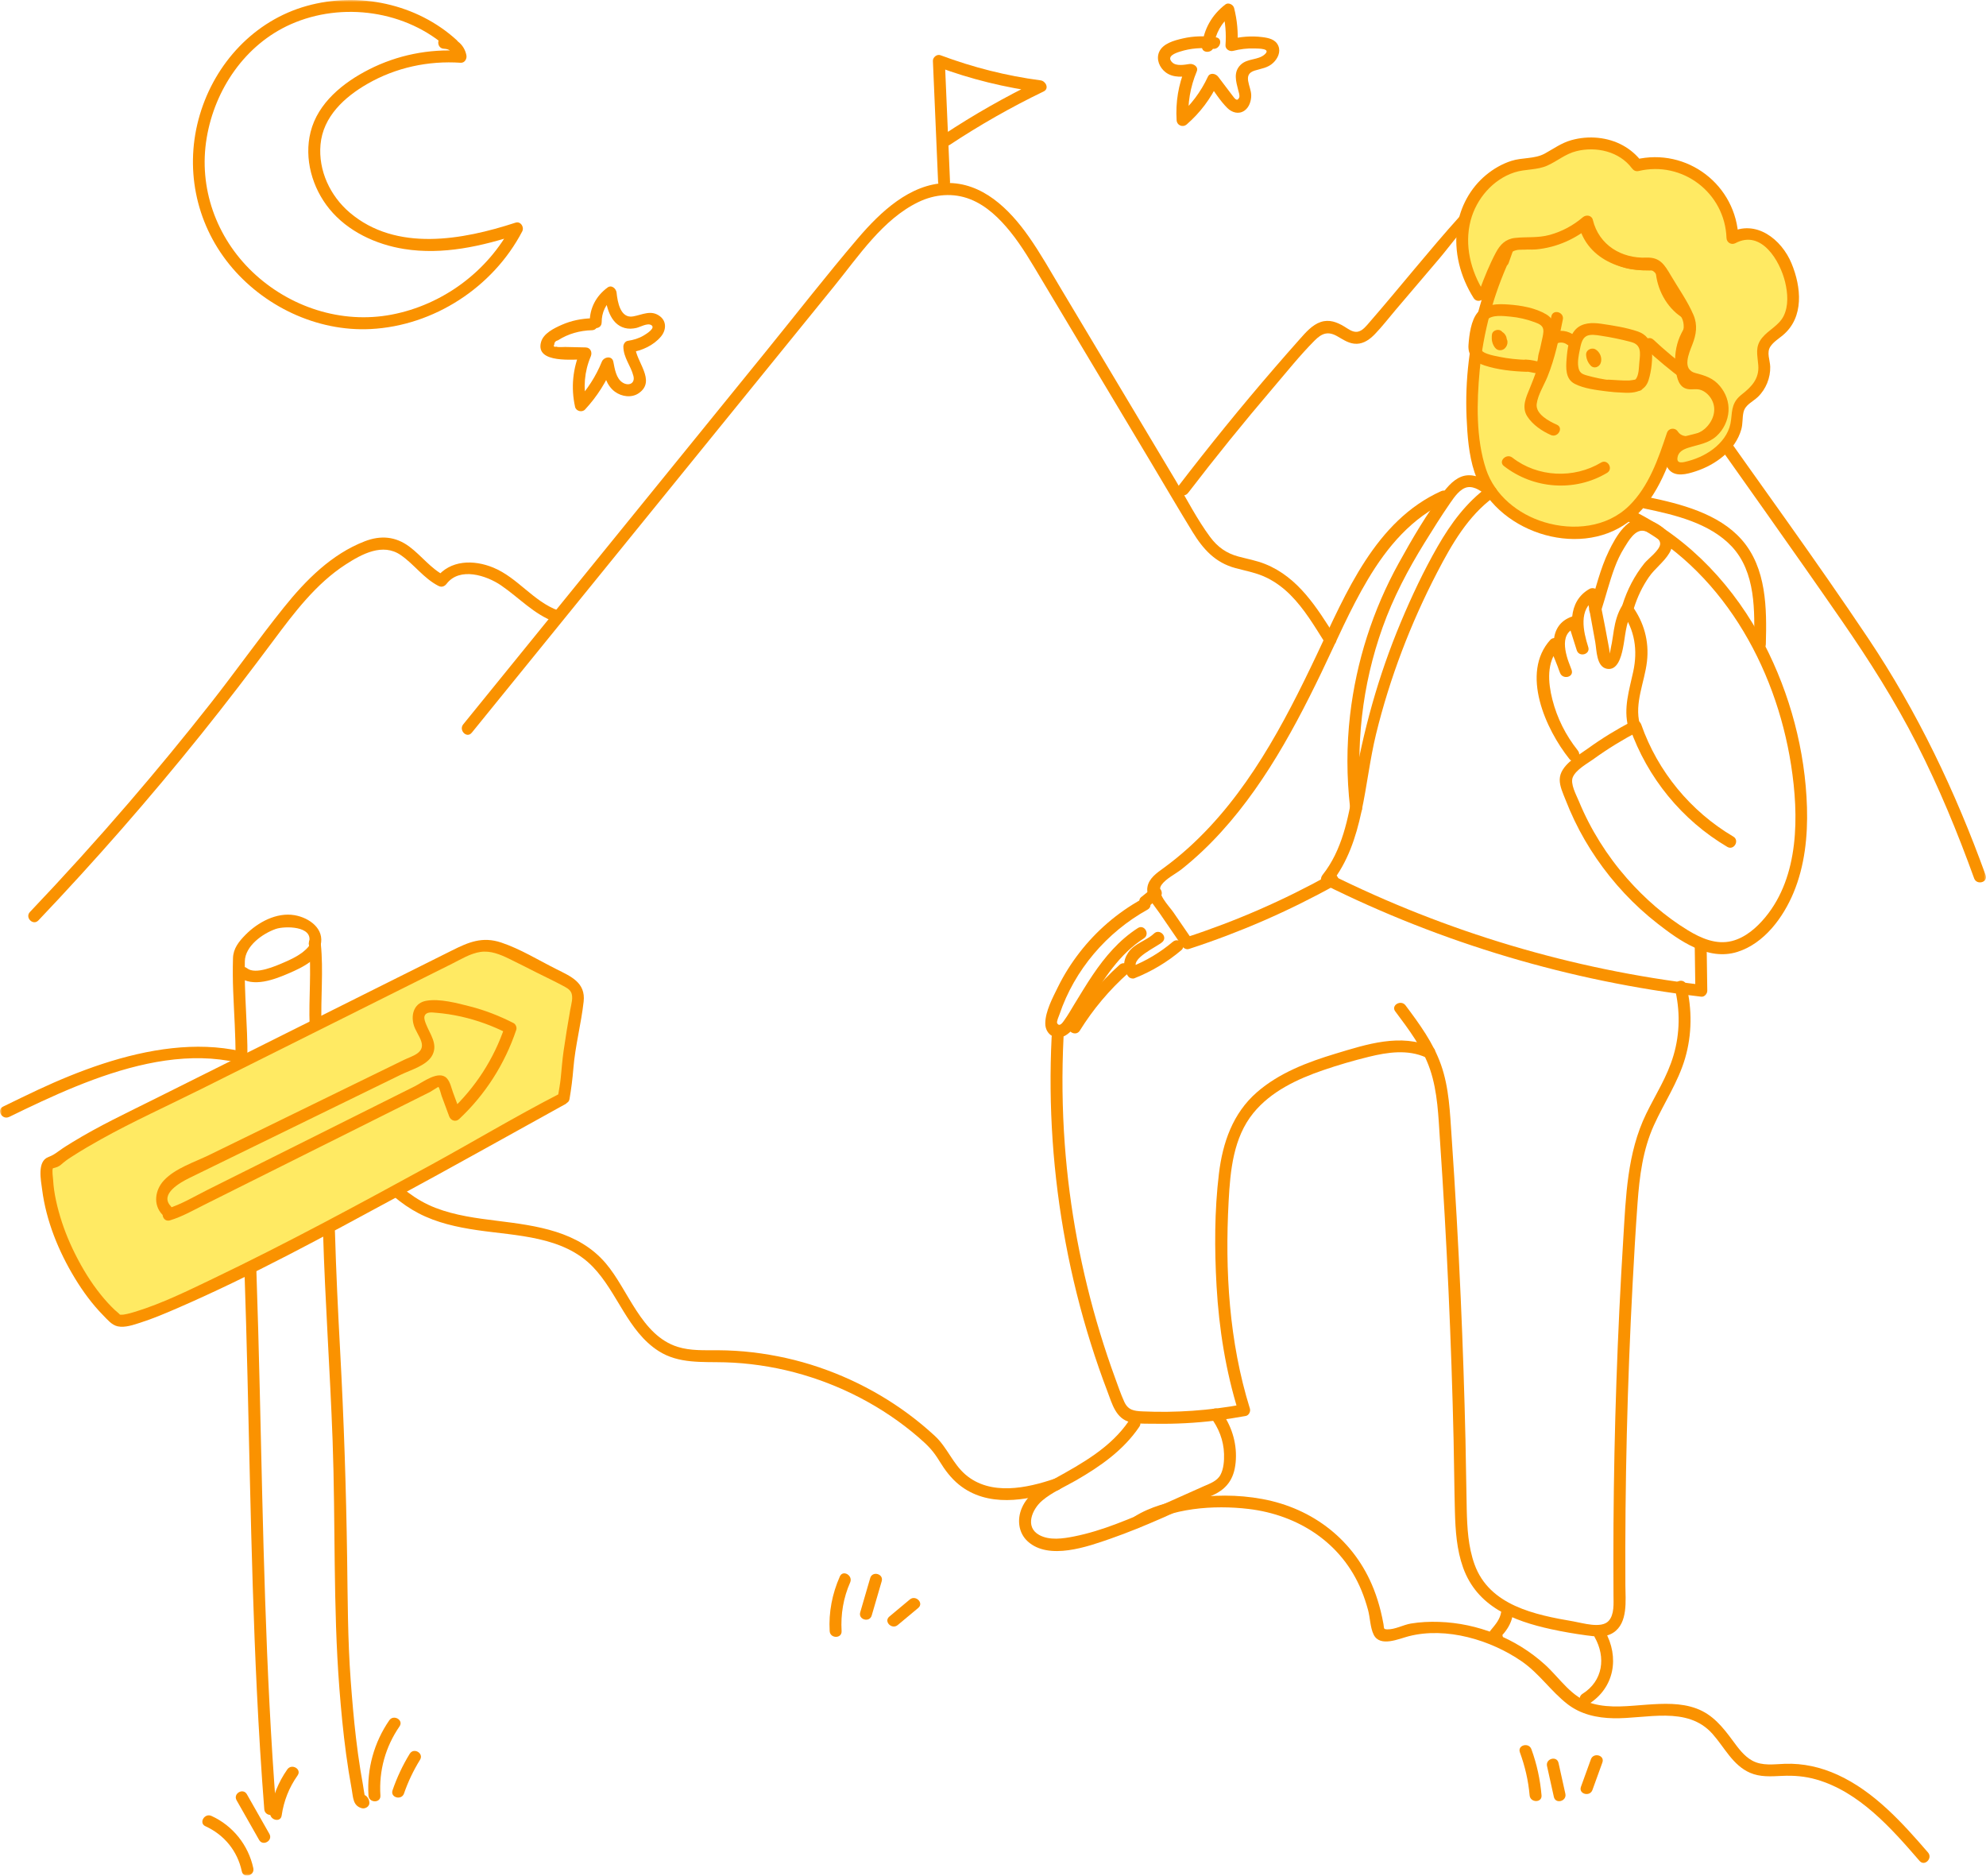 <svg width="466" height="440" viewBox="0 0 466 440" fill="none" xmlns="http://www.w3.org/2000/svg">
<g clip-path="url(#clip0_1306_3589)">
<mask id="mask0_1306_3589" style="mask-type:luminance" maskUnits="userSpaceOnUse" x="0" y="0" width="466" height="440">
<path d="M466 0H0V440H466V0Z" fill="white"/>
</mask>
<g mask="url(#mask0_1306_3589)">
<path d="M267.643 358.181C274.782 353.728 284.806 353.016 292.94 353.98C304.673 355.373 314.881 361.97 319.463 373.116C320.075 374.6 320.578 376.133 321.001 377.681C321.489 379.465 321.505 381.85 322.332 383.494C323.822 386.47 328.241 384.438 330.526 383.85C339.351 381.573 349.802 384.714 357.097 389.763C361.192 392.599 363.909 396.748 367.796 399.765C370.912 402.181 374.723 403.009 378.595 403.085C386.317 403.241 395.869 400.101 401.798 406.722C404.627 409.883 406.548 414.099 410.635 415.88C413.016 416.916 415.561 416.728 418.094 416.608C420.859 416.472 423.528 416.684 426.196 417.452C436.26 420.345 443.803 428.902 450.415 436.555C451.593 437.92 453.563 435.931 452.392 434.575C446.344 427.57 439.716 420.233 431.142 416.332C427.243 414.559 423.1 413.619 418.805 413.771C416.225 413.863 413.512 414.315 411.139 413.019C409.241 411.979 407.883 410.111 406.624 408.402C404.263 405.202 401.914 402.229 398.067 400.801C394.391 399.433 390.32 399.625 386.481 399.893C382.254 400.189 377.796 400.805 373.649 399.633C368.719 398.241 366.074 393.728 362.466 390.463C355.695 384.342 346.754 380.773 337.637 380.477C335.448 380.405 333.206 380.505 331.041 380.869C329.247 381.173 327.322 382.286 325.508 382.23C324.549 382.202 324.801 381.986 324.621 380.989C324.441 379.993 324.217 378.929 323.962 377.909C323.53 376.172 322.995 374.46 322.34 372.796C317.853 361.378 308.117 353.836 296.148 351.644C290.387 350.588 284.482 350.632 278.709 351.572C274.435 352.268 269.948 353.436 266.237 355.753C264.71 356.705 266.113 359.129 267.647 358.169L267.643 358.181Z" fill="#FA9200"/>
<path d="M2.128 262.031C21.752 252.441 47.133 240.871 67.844 254.426C76.07 259.811 81.088 268.66 87.516 275.854C90.588 279.294 94.079 282.467 98.191 284.611C102.469 286.844 107.204 287.88 111.942 288.576C121.222 289.94 132.113 289.948 139.104 297.181C144.917 303.199 147.246 312.268 154.521 316.933C159.236 319.958 164.769 319.441 170.11 319.586C175.452 319.73 181.085 320.538 186.41 321.942C197.053 324.75 207.105 329.935 215.459 337.125C217.812 339.149 218.99 340.381 220.488 342.842C221.723 344.866 223.161 346.782 225.011 348.279C231.647 353.652 240.788 352.135 248.254 349.575C249.948 348.995 249.221 346.29 247.511 346.874C240.923 349.131 232.398 350.943 226.553 345.934C223.545 343.358 222.262 339.541 219.374 336.869C211.559 329.635 202.199 324.15 192.127 320.734C187.085 319.021 181.872 317.869 176.586 317.245C173.886 316.925 171.165 316.769 168.444 316.753C165.288 316.733 162.032 316.917 158.984 315.953C150.422 313.252 147.47 302.614 142.125 296.345C135.717 288.832 125.964 287.548 116.736 286.399C111.818 285.787 106.812 285.147 102.162 283.343C97.511 281.539 93.772 278.466 90.452 274.913C83.936 267.94 79.082 259.415 71.419 253.541C52.814 239.279 28.017 246.732 8.932 255.646C6.179 256.934 3.447 258.266 0.714 259.603C-0.904 260.395 0.514 262.807 2.124 262.019L2.128 262.031Z" fill="#FA9200"/>
<path d="M110.678 171.911C139.043 136.973 167.408 102.031 195.773 67.092C201.442 60.111 207.131 51.453 215.469 47.413C219.316 45.548 223.679 45.164 227.69 46.753C231.489 48.257 234.534 51.237 237.062 54.366C239.867 57.843 242.104 61.735 244.393 65.556C247.262 70.353 250.13 75.146 252.999 79.943C258.736 89.532 264.473 99.126 270.21 108.716C273.422 114.089 276.578 119.502 279.854 124.835C282.331 128.864 285.163 131.992 289.858 133.26C292.411 133.953 294.955 134.385 297.344 135.581C299.366 136.593 301.168 137.949 302.766 139.546C306.062 142.838 308.451 146.919 310.924 150.828C311.887 152.344 314.308 150.944 313.337 149.415C309.022 142.598 304.667 135.441 296.841 132.308C294.816 131.496 292.694 131.124 290.597 130.56C287.76 129.8 285.707 128.336 283.953 125.979C280.905 121.874 278.516 117.165 275.895 112.785C269.886 102.735 263.874 92.689 257.865 82.639C254.929 77.73 251.992 72.817 249.056 67.909C246.563 63.74 244.174 59.471 241.377 55.494C236.827 49.021 230.467 42.7 221.977 42.932C213.487 43.164 206.56 49.749 201.29 55.926C193.891 64.596 186.88 73.626 179.697 82.471C172.478 91.361 165.263 100.25 158.043 109.14C141.596 129.4 125.148 149.663 108.696 169.923C107.569 171.311 109.539 173.304 110.674 171.903L110.678 171.911Z" fill="#FA9200"/>
<path d="M278.765 115.649C285.185 107.28 291.821 99.074 298.668 91.053C301.868 87.304 305.001 83.367 308.476 79.875C310.174 78.17 311.605 77.654 313.754 78.867C315.228 79.699 316.61 80.707 318.388 80.651C320.074 80.599 321.488 79.543 322.615 78.374C324.333 76.594 325.863 74.594 327.465 72.709C330.889 68.689 334.309 64.668 337.732 60.647C342.774 54.726 349.766 43.336 359.078 47.061C362.866 48.577 365.818 51.87 368.271 55.018C371.379 59.011 374.168 63.272 377.08 67.404C383.281 76.202 389.481 85 395.681 93.797C407.89 111.12 420.231 128.351 432.28 145.787C438.665 155.02 444.665 164.486 449.763 174.5C454.957 184.698 459.327 195.288 463.214 206.046C463.822 207.726 466.526 207.002 465.911 205.301C458.824 185.682 449.927 167.015 438.305 149.667C425.992 131.288 412.908 113.397 400.164 95.317C393.732 86.192 387.304 77.07 380.871 67.945C377.775 63.552 374.755 59.091 371.563 54.766C369.166 51.517 366.513 48.353 363.137 46.084C359.977 43.964 356.162 42.952 352.406 43.86C348.391 44.828 345.195 47.789 342.507 50.773C335.247 58.835 328.5 67.368 321.381 75.554C320.657 76.386 319.727 77.63 318.552 77.822C317.377 78.014 316.323 77.138 315.388 76.578C313.662 75.546 311.884 74.87 309.883 75.542C307.881 76.214 306.339 78.03 304.949 79.591C303.007 81.771 301.081 83.967 299.172 86.18C291.285 95.302 283.687 104.667 276.348 114.233C275.253 115.661 277.678 117.057 278.761 115.645L278.765 115.649Z" fill="#FA9200"/>
<path d="M9.005 215.924C22.329 201.913 35.073 187.354 47.182 172.28C52.999 165.038 58.64 157.665 64.189 150.22C69.059 143.686 74.173 136.905 81.105 132.424C84.92 129.956 89.806 127.299 94.041 130.22C97.201 132.4 99.406 135.669 102.882 137.449C103.621 137.829 104.312 137.577 104.796 136.945C107.868 132.956 114.128 134.977 117.552 137.313C121.827 140.23 125.266 144.106 130.236 145.919C131.93 146.535 132.661 143.83 130.979 143.218C125.139 141.09 121.463 135.509 115.75 133.156C111.148 131.26 105.627 131.32 102.383 135.533L104.296 135.029C101.076 133.377 98.927 130.38 96.066 128.244C92.83 125.827 89.331 125.531 85.571 126.987C77.789 130 71.752 136.093 66.618 142.486C60.71 149.844 55.264 157.569 49.427 164.986C43.215 172.88 36.831 180.637 30.279 188.25C22.744 197.008 14.99 205.57 7.028 213.939C5.785 215.243 7.763 217.228 9.005 215.92V215.924Z" fill="#FA9200"/>
<path d="M222.918 42.684C222.511 33.226 222.103 23.764 221.7 14.306L219.93 15.655C227.773 18.583 235.875 20.56 244.168 21.652L243.461 19.043C235.843 22.724 228.492 26.905 221.432 31.574C219.938 32.562 221.336 34.99 222.843 33.99C229.898 29.321 237.253 25.136 244.872 21.46C246.274 20.784 245.371 19.007 244.164 18.851C236.13 17.795 228.26 15.791 220.669 12.954C219.83 12.642 218.863 13.45 218.899 14.302C219.307 23.76 219.714 33.222 220.118 42.68C220.194 44.476 222.99 44.484 222.914 42.68L222.918 42.684Z" fill="#FA9200"/>
<path d="M197.473 382.634C197.249 378.697 197.884 374.844 199.479 371.232C200.198 369.599 197.789 368.171 197.065 369.82C195.268 373.896 194.425 378.181 194.676 382.638C194.776 384.43 197.577 384.442 197.473 382.638V382.634Z" fill="#FA9200"/>
<path d="M204.54 378.98C205.323 376.3 206.102 373.619 206.885 370.935C207.389 369.202 204.692 368.462 204.189 370.191C203.406 372.871 202.627 375.552 201.844 378.236C201.34 379.968 204.037 380.709 204.54 378.98Z" fill="#FA9200"/>
<path d="M210.649 381.217C212.251 379.881 213.853 378.541 215.459 377.204C216.841 376.048 214.856 374.076 213.482 375.224C211.88 376.56 210.278 377.9 208.672 379.237C207.289 380.393 209.275 382.365 210.649 381.217Z" fill="#FA9200"/>
<path d="M356.632 411.083C357.83 414.347 358.609 417.696 358.913 421.165C359.069 422.945 361.865 422.961 361.71 421.165C361.386 417.448 360.615 413.843 359.328 410.339C358.713 408.662 356.009 409.386 356.632 411.083Z" fill="#FA9200"/>
<path d="M363 414.311C363.535 416.72 364.066 419.128 364.602 421.536C364.993 423.297 367.69 422.553 367.299 420.792C366.763 418.384 366.232 415.975 365.696 413.567C365.305 411.807 362.608 412.551 363 414.311Z" fill="#FA9200"/>
<path d="M373.654 419.908C374.433 417.76 375.208 415.612 375.988 413.459C376.603 411.763 373.898 411.031 373.291 412.715C372.512 414.863 371.737 417.012 370.958 419.164C370.342 420.861 373.047 421.593 373.654 419.908Z" fill="#FA9200"/>
<path d="M55.992 229.13C59.324 231.795 64.502 229.75 67.958 228.246C70.567 227.11 75.932 224.709 75.225 221.033C74.885 219.264 72.189 220.012 72.528 221.777C72.588 222.089 71.254 223.213 70.846 223.513C69.608 224.429 68.114 225.141 66.711 225.745C64.726 226.602 59.96 228.734 57.974 227.146C56.58 226.033 54.59 228.002 55.997 229.126L55.992 229.13Z" fill="#FA9200"/>
<path d="M57.368 298.283C58.491 331.073 58.682 363.895 60.273 396.673C60.72 405.934 61.287 415.188 62.01 424.434C62.15 426.218 64.947 426.234 64.807 424.434C62.25 391.688 61.735 358.838 60.948 326.016C60.728 316.77 60.48 307.525 60.165 298.283C60.105 296.487 57.308 296.479 57.368 298.283Z" fill="#FA9200"/>
<path d="M75.22 221.777C76.23 217.884 72.551 215.275 69.103 214.691C64.876 213.979 60.486 216.368 57.605 219.292C56.051 220.868 54.741 222.497 54.673 224.745C54.593 227.342 54.617 229.938 54.717 232.535C54.916 237.715 55.3 242.872 55.264 248.061C55.252 249.866 58.049 249.866 58.061 248.061C58.113 240.528 57.27 233.023 57.449 225.489C57.533 221.937 61.58 219.016 64.697 217.928C66.77 217.204 73.526 217.176 72.523 221.028C72.072 222.773 74.768 223.517 75.22 221.773V221.777Z" fill="#FA9200"/>
<path d="M75.798 288.941C76.273 305.284 77.451 321.595 78.043 337.934C78.746 357.293 78.135 376.753 79.633 396.068C80.032 401.197 80.516 406.318 81.203 411.419C81.579 414.204 82.014 416.976 82.525 419.737C82.877 421.641 82.777 423.617 84.902 424.189C85.705 424.406 86.768 423.765 86.672 422.841C86.612 422.265 86.48 421.929 86.105 421.497C84.918 420.137 82.945 422.125 84.127 423.477L84.267 423.637L83.856 422.649L83.876 422.845L85.645 421.497C85.582 421.481 85.186 418.8 85.15 418.616C84.942 417.48 84.747 416.34 84.563 415.196C84.163 412.699 83.82 410.195 83.528 407.682C83.001 403.194 82.621 398.689 82.286 394.18C81.579 384.626 81.59 375.033 81.451 365.455C81.219 349.256 80.692 333.093 79.813 316.918C79.305 307.6 78.862 298.279 78.594 288.949C78.542 287.153 75.746 287.145 75.798 288.949V288.941Z" fill="#FA9200"/>
<path d="M72.478 221.405C73.137 227.758 72.406 234.143 72.653 240.508C72.725 242.304 75.522 242.312 75.45 240.508C75.202 234.139 75.933 227.758 75.274 221.405C75.091 219.628 72.29 219.612 72.478 221.405Z" fill="#FA9200"/>
<path d="M131.875 257.848C129.026 259.3 32.784 314.046 27.359 309.561C18.526 302.256 10.48 285.493 11.035 274.035C11.135 271.962 12.549 273.339 13.892 271.758C14.75 270.746 22.765 266.125 23.955 265.529C51.797 251.623 79.639 237.716 107.481 223.81C109.29 222.905 111.164 221.981 113.182 221.837C115.954 221.637 118.595 222.917 121.084 224.166C124.807 226.034 128.535 227.902 132.258 229.771C133.377 230.331 134.555 230.947 135.179 232.035C135.994 233.451 135.498 235.196 135.223 236.808C131.907 256.151 133.916 247.898 132.278 257.452" fill="#FFEA63"/>
<path d="M131.175 256.639C120.955 261.896 111.052 267.849 100.968 273.358C84.128 282.56 67.221 291.705 49.91 299.999C44.05 302.807 38.097 305.744 31.877 307.676C31.002 307.948 30.115 308.204 29.208 308.353C28.852 308.413 29.096 308.389 28.565 308.417C28.425 308.425 28.273 308.393 28.133 308.409C28.029 308.421 28.389 308.525 28.085 308.385C27.953 308.325 28.329 308.605 28.153 308.409C27.786 307.992 27.29 307.648 26.887 307.264C25.744 306.176 24.681 305 23.691 303.772C21.334 300.855 19.356 297.615 17.674 294.266C15.992 290.917 14.706 287.625 13.751 284.116C13.311 282.508 12.948 280.876 12.708 279.227C12.588 278.403 12.508 277.575 12.46 276.743C12.428 276.215 12.145 274.502 12.44 274.03C12.389 274.11 13.319 273.814 13.467 273.75C14.074 273.49 14.43 273.122 14.933 272.698C15.613 272.13 16.356 271.654 17.103 271.178C19.244 269.813 21.437 268.521 23.655 267.289C31.289 263.036 39.339 259.412 47.158 255.507C55.843 251.17 64.528 246.829 73.214 242.493C82.019 238.096 90.824 233.699 99.629 229.298C101.771 228.23 103.912 227.158 106.054 226.09C108.195 225.021 110.344 223.677 112.713 223.317C115.083 222.957 117.348 223.893 119.445 224.909C121.543 225.926 123.8 227.086 125.973 228.178C127.995 229.19 130.048 230.158 132.042 231.226C132.737 231.599 133.596 232.011 133.979 232.743C134.599 233.919 134.027 235.607 133.816 236.819C133.244 240.088 132.697 243.361 132.23 246.645C131.934 248.714 131.794 250.774 131.578 252.846C131.43 254.267 131.175 255.675 130.935 257.079C130.635 258.844 133.328 259.6 133.632 257.823C134.039 255.439 134.343 253.078 134.535 250.67C134.958 245.381 136.36 240.22 136.948 234.963C137.451 230.49 133.951 229.058 130.524 227.338C126.317 225.229 122.086 222.609 117.615 221.113C113.145 219.616 109.881 221.061 106.066 222.961C101.303 225.337 96.545 227.714 91.787 230.09C73.346 239.3 54.9 248.514 36.459 257.723C29.879 261.008 23.223 264.12 16.947 267.973C15.936 268.593 14.913 269.217 13.955 269.914C12.996 270.61 12.393 271.038 11.33 271.442C8.653 272.45 9.608 276.907 9.888 279.075C10.83 286.409 13.747 293.566 17.57 299.855C19.456 302.96 21.637 305.944 24.19 308.537C25.153 309.513 26.203 310.841 27.614 311.145C29.332 311.513 31.349 310.789 32.963 310.273C35.856 309.345 38.668 308.16 41.457 306.952C59.151 299.295 76.178 289.965 93.125 280.808C106.022 273.842 118.802 266.665 131.63 259.58C131.95 259.404 132.265 259.224 132.589 259.06C134.191 258.235 132.777 255.819 131.179 256.643L131.175 256.639Z" fill="#FA9200"/>
<path d="M40.065 282.947C37.356 280.095 42.386 277.35 44.408 276.354C47.736 274.714 51.076 273.097 54.411 271.469C60.959 268.273 67.511 265.076 74.059 261.875C80.727 258.619 87.395 255.366 94.063 252.11C96.356 250.989 100.223 249.953 101.466 247.489C102.784 244.88 100.887 242.604 99.968 240.259C99.776 239.767 99.44 238.923 99.612 238.391C99.976 237.263 101.362 237.511 102.345 237.587C104.322 237.743 106.288 238.055 108.222 238.487C112.005 239.335 115.632 240.664 119.084 242.428L118.441 240.848C115.912 248.389 111.561 255.106 105.765 260.543L108.102 261.159C107.502 259.543 106.907 257.931 106.308 256.314C105.916 255.254 105.637 253.754 104.802 252.906C102.912 250.977 99.101 253.946 97.363 254.814C90.939 258.023 84.511 261.235 78.086 264.444C71.662 267.652 65.234 270.865 58.81 274.074C55.478 275.738 52.146 277.402 48.814 279.067C45.674 280.635 42.506 282.567 39.134 283.583C37.416 284.099 38.148 286.804 39.877 286.284C42.754 285.42 45.407 283.891 48.083 282.555C50.94 281.127 53.796 279.703 56.653 278.274C62.602 275.302 68.554 272.329 74.503 269.357C80.451 266.384 86.404 263.412 92.353 260.439C95.209 259.011 98.066 257.587 100.923 256.158C101.058 256.09 102.808 254.966 102.844 254.978C103.1 255.062 103.475 256.682 103.611 257.055C104.21 258.671 104.806 260.283 105.405 261.899C105.773 262.888 106.931 263.28 107.742 262.516C113.891 256.75 118.457 249.577 121.138 241.584C121.325 241.028 121.022 240.271 120.495 240.003C117.254 238.347 113.859 237.007 110.331 236.107C107.267 235.327 103.188 234.21 100.016 234.774C97.315 235.251 96.416 237.739 97.011 240.203C97.383 241.74 98.465 242.964 98.893 244.46C99.64 247.077 96.628 247.741 94.786 248.641C79.545 256.082 64.303 263.524 49.058 270.965C45.634 272.637 41.172 274.038 38.495 276.87C36.382 279.107 35.854 282.583 38.076 284.924C39.318 286.232 41.292 284.251 40.053 282.943L40.065 282.947Z" fill="#FA9200"/>
<path d="M48.203 428.414C52.629 430.427 55.722 434.231 56.74 438.996C57.116 440.756 59.813 440.012 59.437 438.252C58.286 432.859 54.635 428.278 49.613 425.998C47.987 425.258 46.565 427.67 48.203 428.414Z" fill="#FA9200"/>
<path d="M55.516 422.329C57.278 425.43 59.035 428.53 60.797 431.627C61.688 433.195 64.105 431.783 63.21 430.214C61.449 427.114 59.691 424.013 57.929 420.917C57.038 419.348 54.621 420.761 55.516 422.329Z" fill="#FA9200"/>
<path d="M66.089 425.914C66.592 422.457 67.819 419.352 69.828 416.496C70.867 415.02 68.442 413.619 67.415 415.084C65.294 418.104 63.928 421.513 63.392 425.169C63.136 426.934 65.829 427.694 66.089 425.914Z" fill="#FA9200"/>
<path d="M89.261 421.221C88.885 415.388 90.436 409.799 93.747 404.99C94.77 403.501 92.349 402.101 91.334 403.577C87.771 408.754 86.061 414.948 86.464 421.221C86.58 423.009 89.377 423.025 89.261 421.221Z" fill="#FA9200"/>
<path d="M94.799 420.728C95.758 417.948 97.013 415.331 98.555 412.827C99.501 411.287 97.084 409.878 96.142 411.415C94.48 414.119 93.141 416.984 92.107 419.984C91.519 421.693 94.216 422.425 94.803 420.728H94.799Z" fill="#FA9200"/>
<path d="M352.933 60.355C346.704 73.785 344.267 88.956 345.977 103.663C346.297 106.399 346.76 109.148 347.799 111.696C351.099 119.798 360.004 124.723 368.741 124.927C372.233 125.007 375.793 124.419 378.893 122.81C386.46 118.89 389.784 110.02 392.472 101.923C393.491 103.767 396.124 103.987 398.113 103.291C401.186 102.211 403.666 99.254 403.655 95.993C403.647 92.733 400.722 89.608 397.474 89.856C396.839 89.904 396.128 90.048 395.624 89.664C395.305 89.42 395.149 89.02 395.029 88.632C393.918 85.079 394.366 81.071 396.228 77.85C396.707 77.022 397.298 76.122 397.087 75.19C396.879 74.278 395.988 73.721 395.225 73.177C391.677 70.645 389.568 66.212 389.847 61.859C386.084 62.451 382.101 62.195 378.661 60.559C375.217 58.919 372.393 55.77 371.682 52.022C366.892 56.03 360.364 57.875 354.187 56.962C353.676 58.411 353.164 59.859 352.653 61.307" fill="#FFEA63"/>
<path d="M351.726 59.651C348.078 67.612 345.677 76.026 344.63 84.723C344.103 89.108 343.931 93.537 344.123 97.954C344.311 102.215 344.63 106.711 345.981 110.78C350.551 124.599 370.163 131.264 382.02 122.502C388.5 117.713 391.369 109.656 393.822 102.299L391.265 102.635C394.209 107.083 400.538 104.707 403.202 101.226C406.243 97.254 405.316 91.296 400.59 89.088C400.05 88.836 399.503 88.656 398.916 88.552C398.328 88.448 397.557 88.648 396.99 88.508C396.307 88.34 396.459 88.564 396.199 87.636C395.939 86.708 395.835 85.728 395.827 84.763C395.819 83.139 396.107 81.511 396.722 80.002C397.25 78.71 398.276 77.538 398.472 76.126C398.856 73.365 396.019 72.317 394.425 70.637C392.176 68.268 391.117 65.1 391.245 61.863C391.285 60.859 390.326 60.391 389.475 60.515C382.732 61.479 374.669 59.139 373.027 51.653C372.78 50.529 371.449 50.421 370.69 51.037C366.036 54.81 360.091 56.346 354.183 55.566C353.551 55.482 353.02 56.066 352.836 56.594C352.325 58.042 351.813 59.491 351.302 60.939C350.699 62.639 353.4 63.375 353.999 61.683C354.51 60.235 355.022 58.787 355.533 57.338L354.187 58.367C360.862 59.247 367.458 57.242 372.672 53.018L370.335 52.401C372.324 61.487 382.044 64.388 390.222 63.219L388.452 61.871C388.285 66.208 390.019 70.569 393.311 73.445C394.317 74.325 396.119 75.13 395.32 76.654C394.761 77.714 394.197 78.738 393.806 79.882C393.043 82.131 392.867 84.579 393.219 86.916C393.49 88.736 393.946 90.921 396.043 91.276C397.13 91.461 398.121 91.1 399.195 91.517C400.27 91.933 401.173 92.845 401.696 93.857C402.911 96.193 401.94 98.858 400.078 100.538C398.604 101.866 395.136 103.419 393.686 101.23C393.007 100.206 391.521 100.398 391.129 101.566C389.116 107.603 386.902 114.101 382.252 118.657C377.027 123.782 369.124 124.551 362.349 122.494C356.236 120.638 350.731 116.257 348.677 110.048C346.3 102.855 346.5 94.333 347.199 86.872C348.034 77.962 350.415 69.204 354.139 61.075C354.886 59.447 352.473 58.023 351.726 59.663V59.651Z" fill="#FA9200"/>
<path d="M346.993 69.201C343.489 63.8 342.059 56.906 343.9 50.733C345.742 44.56 351.112 39.387 357.484 38.507C358.982 38.299 360.532 38.315 361.958 37.799C363.233 37.339 364.315 36.483 365.474 35.778C371.391 32.162 380.12 33.102 384.131 38.763C389.353 37.411 395.165 38.587 399.456 41.856C403.747 45.128 406.424 50.425 406.516 55.822C409.252 54.178 412.964 54.95 415.413 56.998C417.862 59.047 419.24 62.119 420.071 65.204C421.106 69.052 421.249 73.621 418.545 76.542C416.783 78.442 413.855 79.682 413.567 82.259C413.459 83.219 413.771 84.167 413.911 85.123C414.31 87.852 413.187 90.752 411.058 92.501C409.987 93.381 408.633 94.045 408.038 95.297C407.578 96.261 407.67 97.386 407.59 98.45C407.147 104.419 401.198 108.612 395.337 109.776C394.742 109.896 394.111 109.992 393.532 109.812C391.414 109.156 391.993 105.715 393.863 104.523C395.733 103.331 398.134 103.355 400.139 102.415C402.776 101.182 404.478 98.186 404.182 95.285C403.887 92.385 401.622 89.792 398.789 89.116C397.914 88.908 396.975 88.86 396.192 88.412C394.315 87.344 394.255 84.623 394.942 82.575C395.625 80.527 396.823 78.53 396.632 76.378C396.5 74.918 395.741 73.601 394.998 72.341C393.292 69.441 391.582 66.54 389.876 63.639C389.58 63.139 389.277 62.627 388.805 62.287C387.874 61.615 386.612 61.807 385.465 61.875C379.525 62.223 373.664 57.758 372.413 51.933C368.454 55.422 363.149 57.338 357.875 57.182C356.505 57.142 355.015 56.998 353.876 57.758C353.093 58.282 352.622 59.147 352.194 59.987C350.824 62.675 349.625 65.448 348.599 68.28" fill="#FFEA63"/>
<path d="M348.197 68.496C345.081 63.555 343.563 57.486 345.073 51.729C346.411 46.628 350.306 42.071 355.38 40.431C357.913 39.615 360.674 39.943 363.115 38.823C365.556 37.703 367.326 36.09 369.922 35.45C374.545 34.306 379.974 35.526 382.918 39.475C383.306 39.995 383.841 40.275 384.496 40.119C394.788 37.659 404.74 45.24 405.111 55.83C405.151 56.91 406.266 57.546 407.217 57.038C413.333 53.77 417.692 61.279 418.866 66.168C419.481 68.74 419.725 71.733 418.499 74.169C417.38 76.39 414.967 77.39 413.449 79.27C411.743 81.379 412.386 83.247 412.57 85.719C412.802 88.82 411.012 90.724 408.755 92.484C406.497 94.245 406.45 95.873 406.186 98.458C405.922 101.042 404.572 103.102 402.71 104.747C400.848 106.391 398.475 107.543 396.058 108.179C395.004 108.455 393.362 108.952 393.609 107.335C393.813 105.987 394.972 105.415 396.142 105.043C398.527 104.283 400.868 104.039 402.794 102.278C404.412 100.802 405.451 98.642 405.583 96.453C405.714 94.265 404.943 92.233 403.585 90.596C402.007 88.692 400.109 88.104 397.816 87.512C394.6 86.68 396.29 82.899 397.101 80.818C398.016 78.478 398.371 76.254 397.361 73.881C395.982 70.653 393.829 67.64 392.051 64.62C390.569 62.103 389.494 60.303 386.322 60.435C380.497 60.671 375.176 57.51 373.746 51.577C373.482 50.481 372.172 50.309 371.409 50.961C369.151 52.885 366.539 54.298 363.678 55.09C360.818 55.882 358.277 55.506 355.48 55.818C353.251 56.066 351.98 57.386 350.97 59.298C349.507 62.063 348.313 64.996 347.234 67.928C346.611 69.62 349.312 70.353 349.931 68.672C350.958 65.876 352.1 63.087 353.518 60.459C354.977 57.754 357.897 58.758 360.494 58.506C365.304 58.042 369.719 56.066 373.386 52.941L371.049 52.325C372.259 57.346 376.263 61.439 381.236 62.819C382.415 63.147 383.665 63.323 384.892 63.315C385.543 63.311 386.266 63.127 386.91 63.223C388.22 63.419 388.627 64.323 389.243 65.368C391.052 68.44 393.202 71.485 394.688 74.725C396.725 79.162 389.718 85.923 395.271 89.5C396.494 90.288 397.952 90.22 399.258 90.772C400.709 91.384 401.883 92.613 402.454 94.085C403.713 97.349 401.476 100.67 398.331 101.594C395.998 102.278 393.23 102.522 391.732 104.707C390.697 106.219 390.321 108.507 391.5 110.044C393.026 112.036 395.871 111.224 397.884 110.564C400.285 109.776 402.546 108.563 404.468 106.919C406.39 105.275 407.896 103.154 408.583 100.73C408.958 99.402 408.799 98.05 409.094 96.725C409.498 94.921 411.236 94.297 412.474 93.113C414.356 91.308 415.442 88.624 415.367 86.019C415.323 84.455 414.472 82.743 415.395 81.319C416.118 80.206 417.356 79.462 418.355 78.622C423.369 74.405 422.654 67.32 420.376 61.803C418.039 56.138 411.975 51.325 405.798 54.626L407.904 55.834C407.468 43.396 395.839 34.53 383.749 37.422L385.327 38.067C382.823 34.702 379.151 32.77 374.992 32.338C372.883 32.118 370.709 32.31 368.668 32.89C366.339 33.55 364.557 34.886 362.464 36.03C360.094 37.322 357.178 36.918 354.633 37.739C352.424 38.451 350.418 39.615 348.636 41.099C345.001 44.128 342.612 48.52 341.933 53.189C341.082 59.042 342.648 64.956 345.776 69.916C346.735 71.437 349.156 70.032 348.189 68.504L348.197 68.496Z" fill="#FA9200"/>
<path d="M358.195 84.419C356.042 84.347 353.909 84.135 351.795 83.703C350.892 83.519 349.949 83.343 349.083 83.035C347.784 82.575 347.261 82.195 347.425 80.683C347.588 79.171 347.792 76.146 348.935 75.006C350.169 73.77 352.798 74.138 354.356 74.274C356.298 74.446 358.223 74.89 360.053 75.566C361.168 75.978 362.226 76.386 362.146 77.778C362.095 78.715 361.803 79.683 361.623 80.603C361.463 81.411 361.284 82.179 361.048 82.963C360.88 83.523 360.9 84.267 360.708 84.788C361.196 84.856 361.204 84.852 360.732 84.78C360.449 84.716 360.165 84.648 359.881 84.584C359.27 84.464 358.667 84.383 358.044 84.352C356.246 84.26 356.25 87.064 358.044 87.152C359.666 87.232 361.859 88.388 363.037 86.668C363.613 85.828 363.497 84.648 363.741 83.707C364.112 82.275 364.444 80.839 364.703 79.379C365.107 77.098 364.967 75.018 362.794 73.73C360.237 72.217 356.909 71.645 353.989 71.437C351.52 71.261 348.539 71.241 346.765 73.254C345.143 75.094 344.736 78.618 344.568 80.963C344.388 83.531 346.05 84.988 348.339 85.736C351.468 86.756 354.923 87.112 358.195 87.22C359.997 87.28 359.993 84.48 358.195 84.419Z" fill="#FA9200"/>
<path d="M365.427 80.531C366.098 80.234 367.041 80.335 367.625 80.783C368.208 81.231 369.019 81.367 369.602 80.783C370.086 80.299 370.201 79.266 369.602 78.802C367.924 77.502 365.959 77.25 364.017 78.11C363.326 78.418 363.166 79.426 363.514 80.026C363.929 80.739 364.732 80.835 365.427 80.531Z" fill="#FA9200"/>
<path d="M383.867 89.017C380.187 89.793 376.004 89.085 372.433 88.1C371.122 87.74 370.539 87.416 370.323 85.964C370.143 84.748 370.443 83.24 370.691 82.051C370.915 80.979 371.154 79.447 372.217 78.859C373.14 78.347 374.53 78.595 375.521 78.743C377.942 79.103 380.403 79.603 382.764 80.243C385.125 80.883 384.909 82.736 384.678 84.808C384.55 85.972 384.598 87.464 384.074 88.537C383.687 89.329 383.275 89.237 382.408 89.265C380.754 89.317 379.1 89.137 377.45 89.065C375.653 88.985 375.657 91.789 377.45 91.865C380.77 92.009 385.533 93.237 386.823 89.181C387.514 87.004 387.838 84.068 387.558 81.799C387.31 79.783 386.18 78.395 384.266 77.747C381.561 76.835 378.529 76.362 375.713 75.95C373.631 75.646 371.238 75.654 369.68 77.307C368.122 78.959 367.762 81.947 367.591 84.164C367.419 86.38 367.303 88.933 369.528 90.061C371.69 91.153 374.426 91.477 376.795 91.785C379.392 92.125 382.037 92.257 384.618 91.713C386.38 91.341 385.632 88.641 383.875 89.013L383.867 89.017Z" fill="#FA9200"/>
<path d="M385.997 81.671C388.873 84.356 391.902 86.86 395.066 89.205C396.512 90.277 397.91 87.849 396.476 86.788C393.508 84.588 390.675 82.216 387.974 79.695C386.66 78.467 384.678 80.443 385.997 81.675V81.671Z" fill="#FA9200"/>
<path d="M364.019 74.202C362.84 80.047 361.27 85.452 358.997 90.965C358.106 93.13 356.955 95.494 358.362 97.682C359.628 99.651 361.805 101.123 363.899 102.051C365.529 102.775 366.955 100.363 365.309 99.635C363.479 98.827 360.263 97.142 360.575 94.754C360.859 92.594 362.309 90.345 363.12 88.337C364.858 84.032 365.797 79.487 366.711 74.954C367.067 73.194 364.37 72.442 364.015 74.21L364.019 74.202Z" fill="#FA9200"/>
<path d="M352.885 109.328C359.809 114.729 369.509 115.469 377.084 110.933C378.626 110.008 377.224 107.588 375.673 108.516C369.273 112.349 360.788 111.973 354.863 107.352C353.461 106.256 351.467 108.224 352.885 109.332V109.328Z" fill="#FA9200"/>
<path d="M351.007 80.767C351.199 81.043 351.179 80.815 350.947 80.083C351.071 79.763 351.279 79.543 351.567 79.422L353.145 80.067C353.065 79.963 353.001 79.851 352.929 79.743C352.857 79.594 352.849 79.587 352.913 79.723C352.889 79.662 352.873 79.599 352.857 79.538C352.841 79.475 352.825 79.415 352.813 79.35C352.829 79.487 352.833 79.502 352.825 79.403C352.837 79.251 352.825 79.102 352.845 78.95L351.447 80.351C351.251 80.331 351.075 80.303 350.927 80.159L350.819 80.019C350.875 80.127 350.879 80.123 350.827 80.019C350.815 79.959 350.783 79.615 350.771 79.831C350.775 79.735 350.943 79.35 350.807 79.531L352.721 79.026C352.929 79.183 352.713 78.954 352.801 79.078C352.909 79.239 352.741 78.806 352.841 79.171C352.821 79.098 352.801 79.026 352.781 78.958C352.801 79.13 352.809 79.162 352.805 79.054C352.805 78.946 352.805 78.982 352.785 79.15C352.913 78.43 352.593 77.606 351.81 77.426C351.131 77.27 350.224 77.634 350.088 78.402C349.869 79.647 350.3 80.691 351.311 81.439C351.962 81.923 352.817 81.487 353.224 80.935C353.688 80.307 353.652 79.386 353.3 78.722C352.913 77.99 352.254 77.626 351.451 77.546C350.648 77.466 350.128 78.258 350.052 78.946C349.952 79.819 350.212 80.779 350.736 81.483C351.143 82.031 351.642 82.247 352.314 82.127C353.464 81.919 354.151 80.311 353.424 79.359C352.981 78.778 352.202 78.41 351.511 78.854C350.939 79.222 350.536 80.147 351.007 80.771V80.767Z" fill="#FA9200"/>
<path d="M374.977 83.372C375.137 83.504 375.161 83.52 375.053 83.42L374.993 83.352C375.117 83.52 375.137 83.54 375.053 83.416C374.997 83.308 374.997 83.308 375.045 83.42C375.089 83.532 375.093 83.532 375.053 83.42C375.025 83.3 375.021 83.304 375.041 83.428C375.053 83.556 375.057 83.556 375.045 83.436C375.049 83.28 375.041 83.316 375.013 83.54L372.96 84.376C373.147 84.488 372.88 84.324 372.884 84.304L373.004 84.424C372.984 84.428 372.816 84.164 372.932 84.348C373.059 84.548 372.896 84.136 372.912 84.284C372.916 84.332 372.94 84.404 372.956 84.448C373.015 84.604 372.848 84.196 372.932 84.328C372.944 84.348 372.916 84.616 372.94 84.352C372.96 84.12 372.92 84.36 372.9 84.412L375.237 83.796C375.189 83.748 375.141 83.696 375.097 83.64C375.209 83.788 375.221 83.796 375.133 83.668C375.089 83.576 375.009 83.492 374.985 83.392C375.069 83.74 375.001 83.392 374.985 83.332C374.969 83.264 374.953 83.196 374.941 83.128C374.965 83.328 374.973 83.348 374.961 83.188C374.925 82.456 374.342 81.751 373.563 81.787C372.836 81.819 372.129 82.403 372.165 83.188C372.212 84.172 372.576 85.06 373.255 85.776C374.022 86.584 375.261 86.116 375.592 85.16C376.008 83.96 375.425 82.596 374.366 81.955C373.671 81.535 372.44 81.887 372.312 82.792C372.224 83.396 372.24 83.932 372.48 84.5C372.72 85.068 373.079 85.444 373.563 85.788C374.162 86.216 375.145 85.912 375.476 85.284C375.856 84.564 375.612 83.824 374.973 83.368L374.977 83.372Z" fill="#FA9200"/>
<path d="M382.038 122.326C403.715 133.2 416.647 156.12 420.275 179.533C422.096 191.283 422.216 205.521 414.21 215.183C412.165 217.647 409.54 219.956 406.368 220.756C402.716 221.676 399.165 220.124 396.088 218.256C390.743 215.007 385.941 210.802 381.806 206.113C377.084 200.756 373.212 194.591 370.484 187.986C369.857 186.466 368.37 183.817 369.066 182.277C369.873 180.493 372.441 179.136 373.987 178.016C377.319 175.608 380.831 173.467 384.475 171.563L382.421 170.727C386.524 182.425 394.626 192.363 405.293 198.668C406.847 199.584 408.253 197.168 406.703 196.252C396.68 190.326 388.973 180.989 385.114 169.987C384.806 169.111 383.899 168.711 383.06 169.151C379.417 171.055 375.905 173.191 372.573 175.604C370.212 177.312 366.033 179.529 365.977 182.861C365.949 184.461 366.752 186.11 367.32 187.574C367.967 189.238 368.678 190.883 369.449 192.495C370.935 195.595 372.669 198.576 374.615 201.413C378.578 207.182 383.392 212.351 388.917 216.651C394.087 220.68 400.795 225.489 407.694 223.296C413.974 221.304 418.425 215.235 420.854 209.386C423.467 203.105 424.194 196.156 423.994 189.402C423.595 176.116 420.027 162.777 413.914 150.991C407.111 137.877 396.724 126.579 383.444 119.918C381.838 119.114 380.42 121.526 382.034 122.334L382.038 122.326Z" fill="#FA9200"/>
<path d="M370.23 176.065C367.41 172.54 365.352 168.455 364.245 164.078C363.243 160.122 362.827 155.297 365.776 152.048L363.578 151.764C364.485 153.773 365.312 155.805 366.063 157.877L368.76 157.133C367.625 154.357 365.464 148.688 369.727 147.287L368.005 146.311C368.66 148.388 369.315 150.464 369.974 152.544L372.671 151.8C371.517 148.148 370.294 142.879 374.385 140.562L372.332 139.726C372.991 143.347 373.65 146.971 374.309 150.592C374.653 152.484 374.553 156.425 377.05 156.893C379.547 157.361 380.386 154.061 380.769 152.268C381.4 149.32 381.388 146.227 382.982 143.575H380.569C383.606 147.779 384.309 152.524 383.23 157.533C382.295 161.874 380.889 166.127 382.056 170.568C382.511 172.308 385.212 171.572 384.752 169.823C383.466 164.919 385.887 160.046 386.446 155.201C387.006 150.356 385.703 145.927 382.982 142.158C382.379 141.322 381.149 141.194 380.569 142.158C379.527 143.895 379.019 145.775 378.688 147.763C378.512 148.808 378.388 149.86 378.196 150.9C378.168 151.048 377.441 154.297 377.813 154.173C378.096 154.077 375.264 140.286 375.028 138.982C374.86 138.07 373.702 137.734 372.975 138.146C367.685 141.142 368.412 147.599 369.978 152.548C370.518 154.261 373.218 153.528 372.675 151.804C372.02 149.728 371.365 147.651 370.706 145.571C370.486 144.875 369.727 144.351 368.984 144.595C362.999 146.559 364.217 153.36 366.063 157.885C366.726 159.514 369.387 158.861 368.76 157.141C367.925 154.845 367.002 152.588 365.991 150.36C365.628 149.552 364.357 149.46 363.794 150.076C356.695 157.901 362.715 171.148 368.253 178.057C369.379 179.461 371.345 177.469 370.23 176.077V176.065Z" fill="#FA9200"/>
<path d="M383.401 142.615C384.208 140.042 385.359 137.618 386.889 135.393C388.283 133.369 390.441 131.845 391.691 129.752C394 125.892 389.726 122.867 386.482 121.839C382.111 120.451 379.111 125.968 377.505 129.264C375.443 133.489 374.424 138.134 372.982 142.587C372.423 144.303 375.123 145.039 375.679 143.331C376.773 139.954 377.624 136.493 378.863 133.165C379.474 131.521 380.221 129.936 381.152 128.448C382.083 126.96 383.637 124.127 385.738 124.539C386.981 124.783 389.546 126.08 389.546 127.552C389.546 129.024 386.693 131.08 385.85 132.137C383.525 135.041 381.823 138.322 380.709 141.87C380.165 143.595 382.866 144.331 383.405 142.615H383.401Z" fill="#FA9200"/>
<path d="M349.124 114.173C344.079 117.837 340.411 122.826 337.335 128.191C334.051 133.916 331.226 139.909 328.677 145.994C323.412 158.549 319.848 171.439 317.575 184.845C316.369 191.971 314.934 199.444 310.332 205.245C309.817 205.897 309.729 207.002 310.616 207.446C338.389 221.28 368.397 230.198 399.203 233.814C399.95 233.902 400.609 233.102 400.601 232.414C400.553 228.921 400.505 225.425 400.453 221.932C400.429 220.132 397.633 220.128 397.657 221.932C397.705 225.425 397.753 228.921 397.805 232.414L399.203 231.014C368.92 227.461 339.324 218.624 312.026 205.029L312.31 207.23C320.132 197.368 320.012 183.949 322.881 172.211C326.093 159.069 330.991 146.258 337.227 134.26C340.631 127.711 344.458 121.014 350.539 116.597C351.981 115.549 350.587 113.116 349.128 114.181L349.124 114.173Z" fill="#FA9200"/>
<path d="M319.591 189.478C317.957 175.212 319.579 160.713 324.413 147.187C326.918 140.169 330.374 133.612 334.289 127.287C336.238 124.139 338.208 120.982 340.317 117.941C341.236 116.617 342.635 114.553 344.376 114.293C346.01 114.049 347.768 115.281 348.839 116.373C350.101 117.661 352.079 115.681 350.817 114.393C349.218 112.769 346.977 111.48 344.64 111.492C342.183 111.504 340.289 113.393 338.871 115.213C334.832 120.382 331.388 126.355 328.212 132.088C322.12 143.098 318.248 155.192 316.79 167.694C315.947 174.936 315.963 182.241 316.79 189.482C316.994 191.251 319.791 191.275 319.587 189.482L319.591 189.478Z" fill="#FA9200"/>
<path d="M338.165 115.213C322.692 122.186 315.816 139.13 309.005 153.508C301.25 169.871 292.553 186.486 278.962 198.8C277.076 200.509 275.106 202.117 273.053 203.613C271.467 204.769 269.601 206.002 269.238 208.086C268.842 210.37 270.88 212.451 272.054 214.167C273.836 216.768 275.622 219.372 277.404 221.973C277.743 222.469 278.366 222.817 278.982 222.617C290.915 218.736 302.445 213.715 313.411 207.618C314.986 206.742 313.575 204.321 312.001 205.201C301.238 211.187 289.948 216.112 278.239 219.92L279.817 220.564C278.331 218.396 276.844 216.228 275.358 214.059C274.267 212.471 271.199 209.526 272.51 207.626C273.556 206.106 275.85 205.029 277.296 203.877C278.958 202.557 280.56 201.161 282.106 199.701C288.23 193.915 293.412 187.174 297.934 180.077C302.469 172.956 306.36 165.446 310.024 157.845C313.563 150.496 316.771 142.958 320.95 135.941C325.497 128.296 331.329 121.35 339.579 117.634C341.217 116.893 339.799 114.481 338.169 115.217L338.165 115.213Z" fill="#FA9200"/>
<path d="M275.196 220.932C272.272 223.405 268.988 225.385 265.424 226.797L266.787 227.158C264.929 224.925 271.581 222.089 272.755 220.976C274.066 219.736 272.088 217.76 270.778 218.996C268.936 220.736 266.251 221.26 264.757 223.425C263.491 225.261 263.363 227.402 264.809 229.138C265.097 229.482 265.748 229.666 266.172 229.498C270.207 227.894 273.858 225.717 277.178 222.913C278.556 221.749 276.567 219.776 275.2 220.932H275.196Z" fill="#FA9200"/>
<path d="M267.854 210.963C262.209 214.099 257.259 218.348 253.304 223.457C251.358 225.973 249.652 228.666 248.25 231.522C247.024 234.019 245.294 237.215 245.266 240.056C245.242 242.696 247.743 244.277 250.056 242.88C252.553 241.372 254.003 237.804 255.473 235.403C258.977 229.678 262.641 223.825 268.401 220.128C269.912 219.16 268.509 216.736 266.991 217.712C262.617 220.516 259.285 224.441 256.4 228.718C254.886 230.962 253.496 233.287 252.081 235.591C251.33 236.819 250.615 238.108 249.772 239.276C249.445 239.728 248.654 241.04 248.066 240.056C247.847 239.688 248.47 238.348 248.598 237.972C252.125 227.53 259.672 218.712 269.268 213.383C270.842 212.507 269.432 210.09 267.858 210.967L267.854 210.963Z" fill="#FA9200"/>
<path d="M262.699 226.341C258.128 230.434 254.201 235.142 250.961 240.355C250.006 241.892 252.427 243.296 253.374 241.768C256.49 236.747 260.274 232.258 264.672 228.317C266.015 227.113 264.033 225.137 262.695 226.337L262.699 226.341Z" fill="#FA9200"/>
<path d="M269.713 212.463L272.198 210.47C272.789 209.998 272.689 208.982 272.198 208.49C271.614 207.906 270.811 208.018 270.22 208.49L267.735 210.482C267.144 210.954 267.244 211.971 267.735 212.463C268.318 213.047 269.121 212.935 269.713 212.463Z" fill="#FA9200"/>
<path d="M246.757 243.292C245.962 259.447 247.073 275.662 250.049 291.561C251.547 299.567 253.525 307.48 255.97 315.245C257.152 319.01 258.447 322.743 259.853 326.431C260.955 329.332 261.826 332.845 265.254 333.637C267.148 334.073 269.241 333.969 271.171 333.997C273.488 334.033 275.809 333.989 278.126 333.869C282.885 333.621 287.619 333.033 292.305 332.172C293.032 332.04 293.492 331.124 293.28 330.448C288.386 314.717 287.407 298.154 288.29 281.779C288.673 274.618 289.385 266.881 294.091 261.1C298.222 256.027 304.374 253.146 310.427 251.066C313.95 249.857 317.558 248.805 321.174 247.917C325.572 246.837 330.334 246.121 334.601 248.073C336.227 248.817 337.649 246.405 336.011 245.657C328.728 242.32 320.626 244.993 313.395 247.173C306.819 249.157 300.147 251.67 294.902 256.251C289.253 261.184 286.884 268.077 286.009 275.35C284.962 284.032 284.962 292.985 285.457 301.707C286.029 311.697 287.607 321.627 290.583 331.188L291.558 329.464C283.819 330.888 275.941 331.456 268.079 331.096C266.053 331.004 264.683 330.808 263.78 328.8C262.969 327 262.322 325.103 261.647 323.251C260.376 319.774 259.202 316.266 258.123 312.725C253.736 298.326 250.944 283.448 249.841 268.437C249.226 260.067 249.142 251.666 249.554 243.284C249.641 241.484 246.845 241.488 246.757 243.284V243.292Z" fill="#FA9200"/>
<path d="M327.397 237.271C330.549 241.488 333.837 245.821 335.547 250.862C337.357 256.195 337.501 261.936 337.88 267.505C338.683 279.283 339.354 291.073 339.886 302.867C340.417 314.661 340.813 326.195 341.076 337.866C341.204 343.459 341.232 349.056 341.384 354.645C341.504 359.029 341.807 363.562 343.298 367.727C346.586 376.925 355.087 380.257 363.944 382.19C366.697 382.79 369.473 383.266 372.262 383.642C374.387 383.926 376.653 384.242 378.55 383.006C382.05 380.729 381.399 375.416 381.383 371.872C381.263 348.239 381.83 324.603 383.089 301.003C383.424 294.714 383.784 288.425 384.243 282.147C384.699 275.938 385.478 269.733 388.063 264.008C390.44 258.739 393.748 253.886 395.386 248.293C397.032 242.68 397.06 236.739 395.673 231.074C395.246 229.326 392.545 230.066 392.977 231.818C394.247 237.007 394.199 242.412 392.689 247.549C391.179 252.686 388.458 256.759 386.249 261.316C381.79 270.521 381.507 280.635 380.887 290.661C379.509 312.925 378.746 335.225 378.594 357.529C378.558 363.106 378.57 368.683 378.594 374.26C378.602 376.137 378.822 378.765 377.448 380.257C375.738 382.114 371.327 380.729 369.202 380.365C360.193 378.829 349.47 376.653 345.986 366.983C344.496 362.846 344.256 358.381 344.157 354.029C344.033 348.644 343.989 343.255 343.865 337.866C343.609 326.724 343.238 315.59 342.746 304.456C342.187 291.865 341.476 279.283 340.613 266.709C340.225 261.044 340.034 255.171 338.116 249.766C336.29 244.609 333.046 240.192 329.802 235.855C328.736 234.431 326.306 235.823 327.389 237.267L327.397 237.271Z" fill="#FA9200"/>
<path d="M264.921 333.273C260.683 339.55 253.935 343.299 247.463 346.875C244.415 348.564 241.19 350.416 239.76 353.772C238.622 356.437 238.941 359.59 241.155 361.602C246.112 366.103 255.265 362.806 260.591 360.95C268.753 358.105 276.663 354.317 284.541 350.776C288.269 349.1 289.775 346.419 289.987 342.354C290.198 338.29 288.892 334.233 286.439 331C285.364 329.584 282.935 330.976 284.026 332.413C285.94 334.933 287.122 337.894 287.21 341.086C287.254 342.67 287.138 344.515 286.395 345.943C285.608 347.455 283.878 348.031 282.412 348.676C275.624 351.668 268.884 354.865 261.945 357.489C258.713 358.713 255.405 359.762 252.009 360.438C249.424 360.95 246.276 361.426 243.847 360.094C240.391 358.197 242.193 354.029 244.53 352.04C246.868 350.052 249.856 348.796 252.489 347.275C258.182 343.999 263.615 340.21 267.342 334.689C268.353 333.193 265.932 331.788 264.929 333.277L264.921 333.273Z" fill="#FA9200"/>
<path d="M372.738 399.773C378.839 395.932 380.045 388.767 376.585 382.633C375.699 381.065 373.282 382.473 374.172 384.046C376.861 388.815 376.13 394.332 371.328 397.352C369.806 398.308 371.208 400.733 372.738 399.769V399.773Z" fill="#FA9200"/>
<path d="M385.855 119.294C392.943 120.762 401.148 122.698 406.31 128.163C411.999 134.188 411.759 143.418 411.544 151.14C411.492 152.944 414.288 152.94 414.34 151.14C414.572 142.734 414.544 133.276 408.659 126.587C403.25 120.446 394.281 118.186 386.602 116.593C384.844 116.229 384.093 118.93 385.859 119.294H385.855Z" fill="#FA9200"/>
<path d="M107.186 9.434C97.809 0.86 84.122 -2.008 71.957 1.396C59.672 4.833 50.471 14.819 46.883 26.937C43.272 39.127 45.805 52.118 53.791 61.999C61.721 71.805 74.338 77.846 86.986 77.19C101.788 76.426 115.663 67.416 122.531 54.294C123.066 53.274 122.171 51.838 120.953 52.238C108.54 56.29 92.987 59.159 82.06 49.869C77.47 45.965 74.661 40.008 75.205 33.922C75.792 27.357 80.826 22.768 86.227 19.664C92.855 15.855 100.482 14.207 108.089 14.723C109.055 14.787 109.603 13.779 109.435 12.95C108.92 10.366 106.778 8.698 104.185 8.634C102.384 8.59 102.388 11.39 104.185 11.434C105.592 11.47 106.475 12.362 106.738 13.695L108.085 11.922C100.674 11.422 93.211 12.918 86.583 16.291C80.562 19.352 74.59 24.113 72.876 30.962C71.31 37.227 73.259 44.068 77.286 49.009C81.589 54.29 88.205 57.355 94.829 58.411C103.934 59.863 113.054 57.763 121.692 54.942L120.114 52.886C114.453 63.7 103.874 71.513 91.892 73.806C80.103 76.062 67.886 72.037 59.248 63.804C50.735 55.682 46.54 44.052 48.494 32.374C50.399 20.964 57.498 10.466 68.205 5.701C80.275 0.332 95.412 2.461 105.204 11.418C106.53 12.63 108.512 10.658 107.182 9.438L107.186 9.434Z" fill="#FA9200"/>
<path d="M141.179 75.63C141.163 73.33 142.114 71.241 143.987 69.865L141.882 68.657C142.202 71.737 143.1 75.986 146.572 76.938C147.475 77.186 148.402 77.138 149.313 76.934C150.224 76.73 151.914 75.698 152.828 76.274C153.907 76.954 151.69 78.315 151.047 78.699C149.88 79.399 148.626 79.759 147.291 79.959C146.7 80.047 146.257 80.747 146.265 81.307C146.296 83.956 148.018 85.768 148.63 88.216C149.061 89.949 147.539 90.629 146.129 89.773C144.555 88.817 144.243 86.5 143.911 84.852C143.608 83.348 141.678 83.708 141.215 84.852C139.824 88.284 137.819 91.381 135.302 94.085L137.639 94.702C136.808 90.965 137.116 87.144 138.618 83.612C139.025 82.651 138.566 81.531 137.411 81.503C135.821 81.467 134.227 81.431 132.637 81.395C132.09 81.383 131.107 81.511 130.564 81.335C129.969 81.431 129.805 81.247 130.064 80.791C130.084 80.287 130.372 79.967 130.927 79.831C133.32 78.287 136.077 77.538 138.906 77.466C140.703 77.418 140.707 74.618 138.906 74.666C136.457 74.73 134.079 75.206 131.83 76.194C130.056 76.974 127.516 78.191 126.952 80.243C125.526 85.42 134.847 84.252 137.407 84.312L136.201 82.203C134.391 86.464 133.936 90.921 134.938 95.45C135.166 96.466 136.576 96.818 137.276 96.066C140.144 92.985 142.329 89.493 143.907 85.596H141.211C141.674 87.884 142.301 90.437 144.287 91.893C145.885 93.065 148.21 93.401 149.9 92.225C154.083 89.305 149.101 84.736 149.057 81.307L148.03 82.655C150.647 82.259 153.344 81.027 155.078 78.963C156.312 77.495 156.48 75.422 154.846 74.186C152.769 72.614 150.767 73.83 148.566 74.226C145.561 74.766 144.906 70.841 144.674 68.649C144.579 67.717 143.516 66.745 142.569 67.441C139.888 69.409 138.354 72.269 138.374 75.626C138.386 77.427 141.183 77.43 141.171 75.626L141.179 75.63Z" fill="#FA9200"/>
<path d="M284.825 10.831C285.145 7.93 286.623 5.261 288.932 3.477L286.878 2.641C287.542 5.273 287.749 7.886 287.554 10.59C287.486 11.527 288.5 12.147 289.323 11.939C290.985 11.523 292.635 11.306 294.349 11.367C295.324 11.399 298.408 11.343 296.698 12.811C295.16 14.131 292.699 13.675 291.137 15.171C289.327 16.9 290.027 19.104 290.554 21.216C290.666 21.664 290.977 22.453 290.742 22.941C290.238 23.981 289.611 22.973 289.144 22.365C288.033 20.916 286.938 19.456 285.836 18C285.272 17.256 283.914 16.94 283.423 18C281.761 21.56 279.46 24.625 276.499 27.201L278.884 28.19C278.633 24.213 279.284 20.412 280.814 16.739C281.273 15.635 279.999 14.879 279.092 15.015C277.937 15.191 276.012 15.567 275.069 14.647C273.571 13.187 275.848 12.435 276.887 12.103C279.364 11.315 281.988 11.107 284.561 11.455C286.319 11.691 287.082 8.994 285.304 8.754C282.684 8.402 280.099 8.422 277.51 9.026C275.564 9.478 272.852 10.178 271.977 12.207C271.238 13.923 272.081 15.871 273.495 16.952C275.325 18.352 277.706 18.04 279.835 17.716L278.113 15.991C276.499 19.872 275.82 23.993 276.084 28.186C276.164 29.43 277.538 29.986 278.469 29.174C281.593 26.453 284.078 23.161 285.832 19.404H283.419C284.893 21.348 286.259 23.637 287.997 25.349C289.08 26.417 290.662 26.885 291.996 25.957C293.111 25.185 293.59 23.697 293.59 22.389C293.59 20.212 291.401 17.492 294.405 16.559C295.971 16.075 297.501 15.927 298.748 14.739C299.803 13.731 300.558 12.203 299.95 10.762C299.299 9.214 297.665 8.89 296.163 8.702C293.606 8.382 291.077 8.598 288.58 9.226L290.35 10.574C290.566 7.63 290.294 4.745 289.575 1.881C289.375 1.089 288.241 0.489 287.522 1.045C284.346 3.501 282.468 6.818 282.028 10.819C281.833 12.607 284.629 12.595 284.825 10.819V10.831Z" fill="#FA9200"/>
<path d="M351.269 382.681C351.078 382.673 351.13 382.741 351.213 382.693L351.118 382.669L351.813 384.374C351.813 384.374 351.773 384.398 351.945 384.202C352.3 383.798 352.668 383.413 353.003 382.993C353.97 381.781 354.685 380.429 354.941 378.885C355.228 377.12 352.536 376.364 352.244 378.141C351.953 379.917 350.918 381.061 349.795 382.425C348.585 383.902 349.452 385.406 351.273 385.482C353.095 385.558 353.071 382.757 351.273 382.681H351.269Z" fill="#FA9200"/>
</g>
</g>
<defs>
<clipPath id="clip0_1306_3589">
<rect width="466" height="440" fill="white"/>
</clipPath>
</defs>
</svg>
